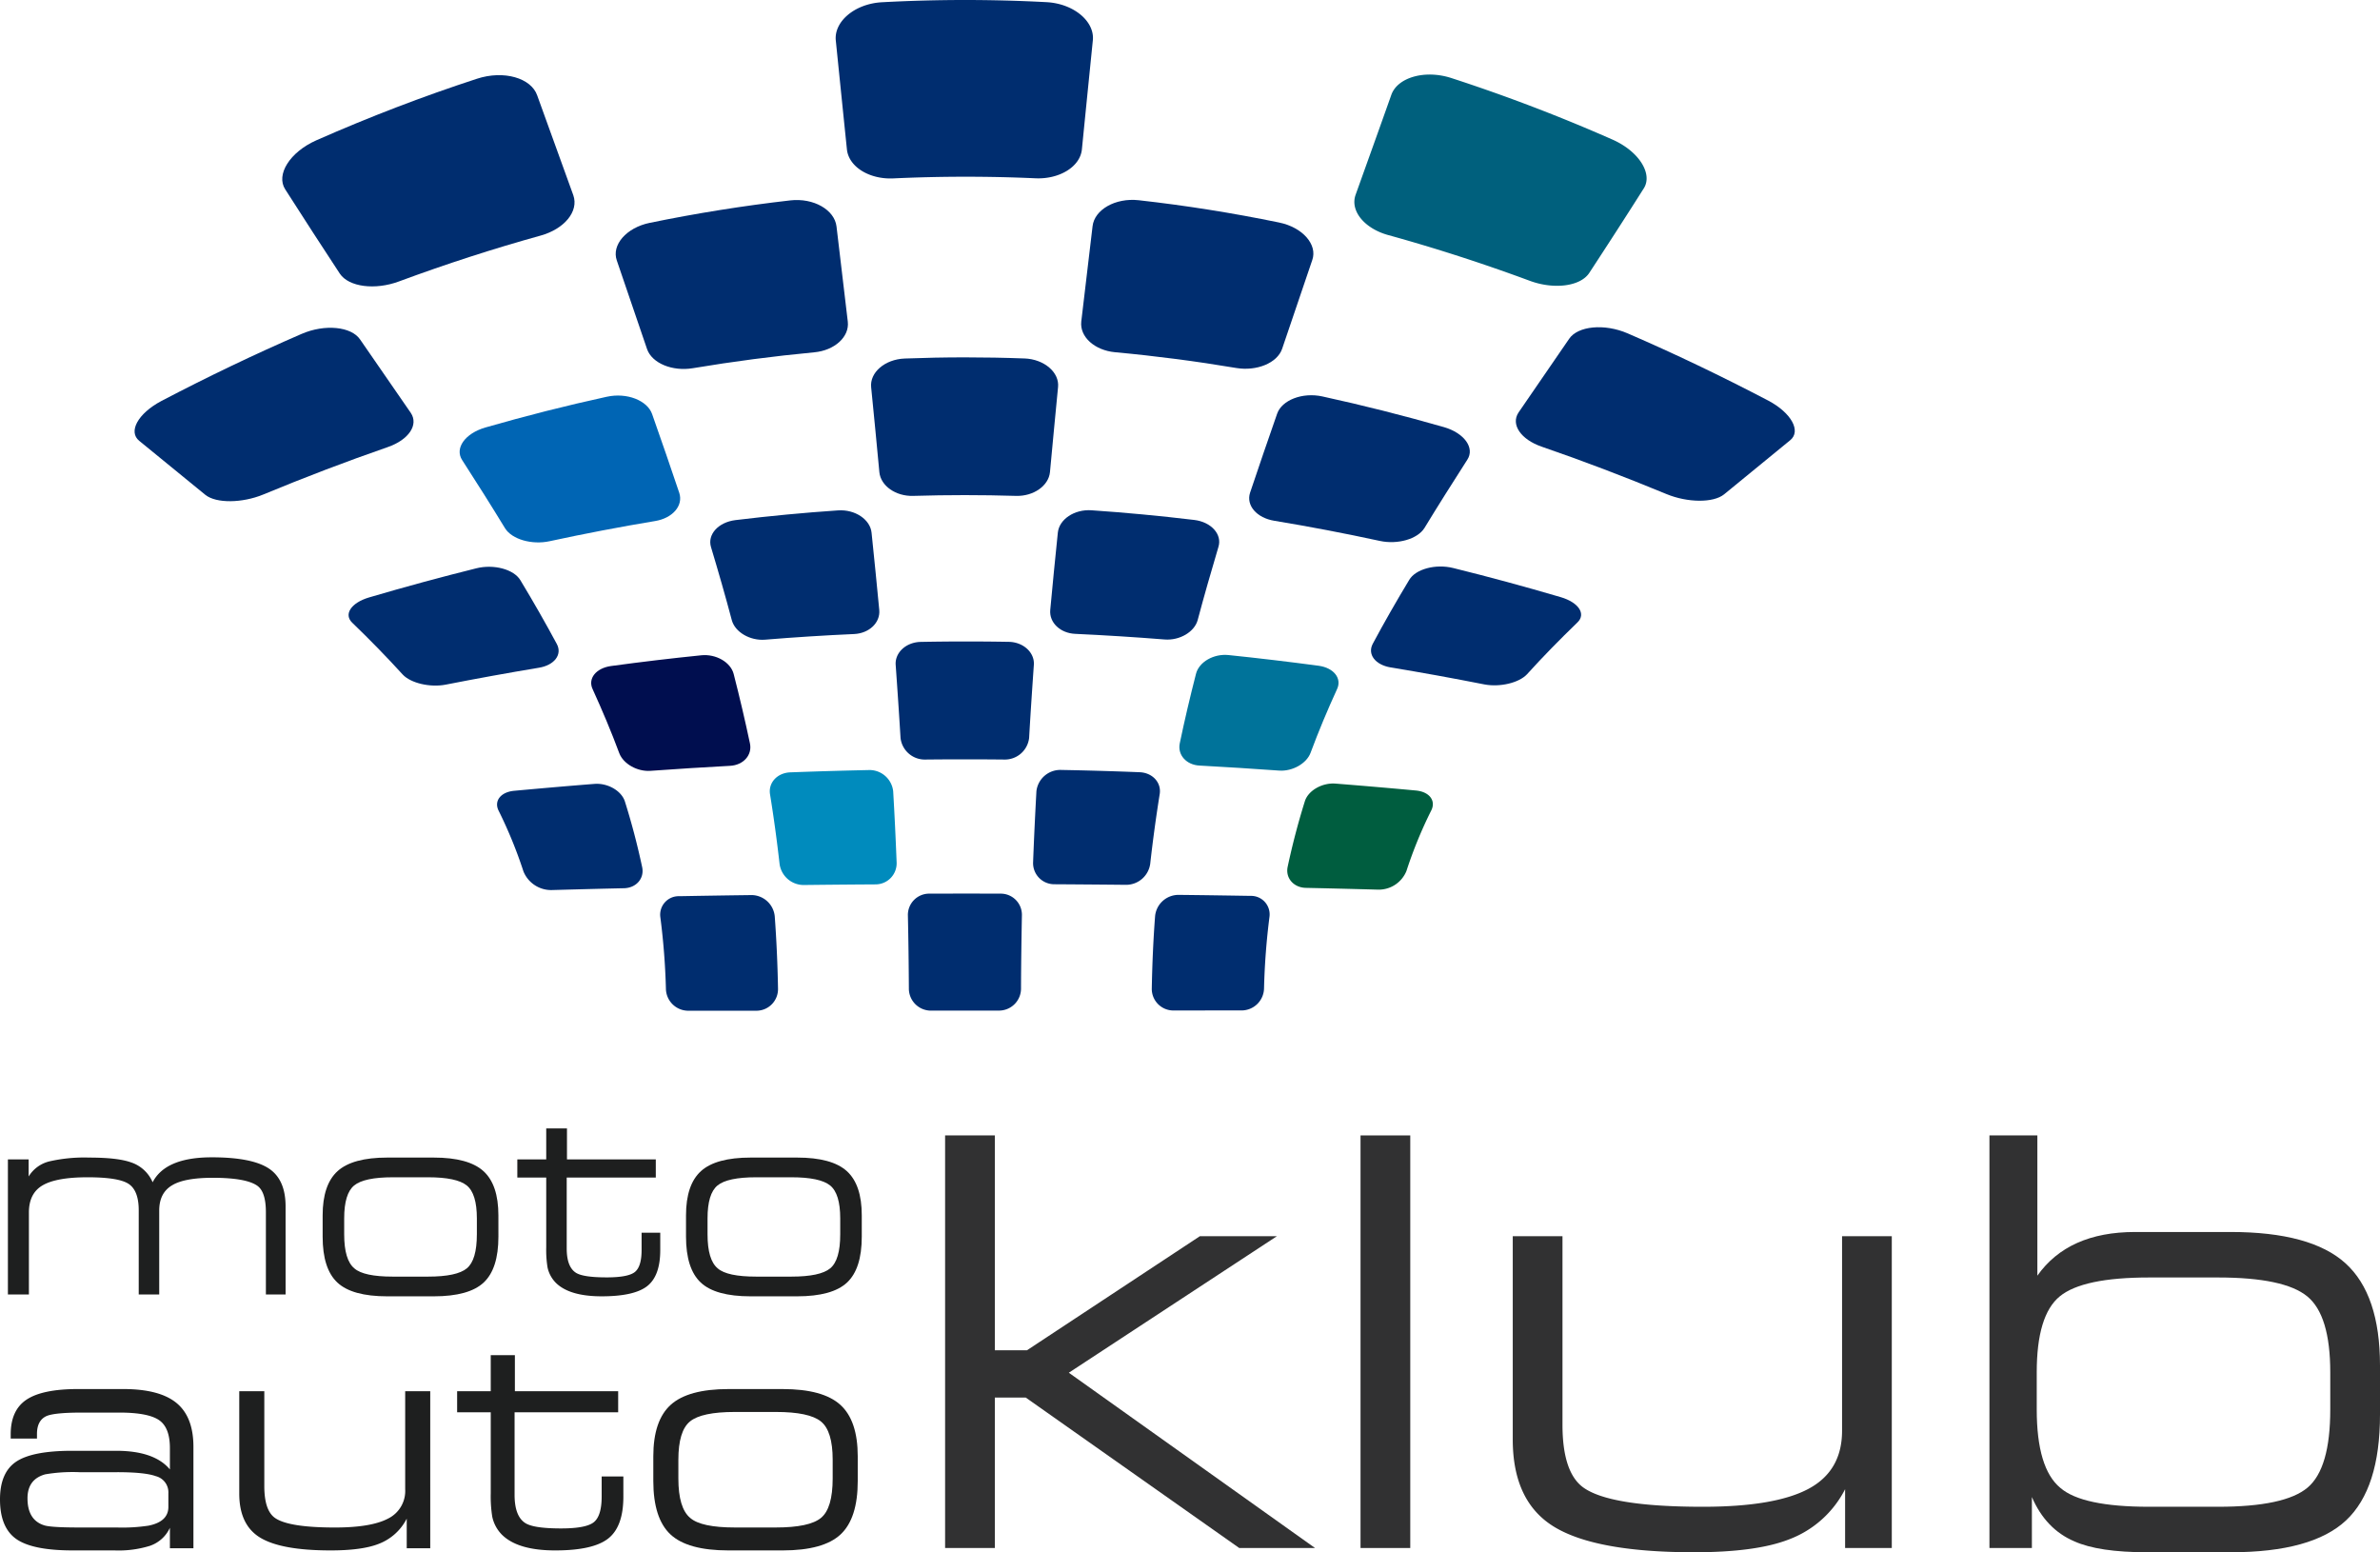 <svg id="Warstwa_1" data-name="Warstwa 1" xmlns="http://www.w3.org/2000/svg" viewBox="0 0 572.282 373.191">
  <defs>
    <style>
      .cls-1 {
        fill: #002d6f;
      }

      .cls-2 {
        fill: #000e4f;
      }

      .cls-3 {
        fill: #0065b4;
      }

      .cls-4 {
        fill: #008bbd;
      }

      .cls-5 {
        fill: #005d3f;
      }

      .cls-6 {
        fill: #00739a;
      }

      .cls-7 {
        fill: #00607d;
      }

      .cls-8 {
        fill: #1e1f1f;
      }

      .cls-9 {
        fill: #313132;
      }
    </style>
  </defs>
  <title>257a8dd3-55a3-4583-95b4-efc84283e644</title>
  <g>
    <path class="cls-1" d="M114.656,18.942q-19.394,6.33-38.575,14.784c-6.438,2.854-9.774,8.3-7.5,11.795,4.479,7.016,8.852,13.751,13.127,20.261,2.17,3.241,8.525,4,14.2,1.889q17.052-6.313,34.1-11.037c5.649-1.571,9.219-5.785,7.849-9.692-2.8-7.686-5.669-15.67-8.676-23.985-1.432-4.188-8.019-6.155-14.527-4.015"/>
    <path class="cls-1" d="M180.614,215.192q-8.642.108-17.279.268a4.448,4.448,0,0,0-4.542,5.126,168.428,168.428,0,0,1,1.33,17.054,5.379,5.379,0,0,0,5.179,5.354h16.744a5.2,5.2,0,0,0,5.029-5.4q-.158-8.775-.786-17.313a5.658,5.658,0,0,0-5.675-5.093"/>
    <path class="cls-2" d="M168.549,157.551q-10.742,1.088-21.617,2.571c-3.652.51-5.632,3.04-4.428,5.571,2.332,5.124,4.491,10.229,6.4,15.375.97,2.57,4.314,4.477,7.511,4.255,6.415-.457,12.788-.864,19.156-1.206,3.161-.173,5.333-2.564,4.766-5.346q-1.76-8.319-3.92-16.726c-.717-2.824-4.258-4.89-7.866-4.494"/>
    <path class="cls-3" d="M145.883,95.39q-14.541,3.176-29.16,7.383c-4.949,1.436-7.421,5.023-5.607,7.815,3.614,5.6,7.056,11.05,10.327,16.421,1.67,2.678,6.476,4.03,10.716,3.106q12.78-2.759,25.379-4.852c4.177-.684,6.8-3.676,5.8-6.755q-3.1-9.227-6.531-18.949c-1.13-3.266-6.048-5.249-10.921-4.169"/>
    <path class="cls-1" d="M72.477,80.295q-16.86,7.31-33.7,16.126c-5.635,3-8.013,7.387-5.282,9.575,5.406,4.433,10.716,8.729,15.889,12.98,2.609,2.088,8.846,1.988,13.861-.063q15.1-6.264,30.009-11.432c4.992-1.727,7.465-5.32,5.523-8.218Q92.894,90.7,86.576,81.6c-2.092-3.074-8.437-3.77-14.1-1.305"/>
    <path class="cls-1" d="M114.52,136.633q-12.77,3.173-25.8,7.007c-4.355,1.3-6.147,4.1-3.98,6.116q6.4,6.162,12.1,12.424c1.929,2.05,6.526,3.143,10.292,2.426q11.331-2.222,22.457-4.072c3.7-.6,5.655-3.155,4.314-5.683-2.731-5.08-5.649-10.186-8.775-15.361-1.545-2.587-6.338-3.926-10.615-2.857"/>
    <path class="cls-1" d="M142.9,188.466c-6.413.5-12.83,1.067-19.31,1.658-3.243.324-4.867,2.477-3.68,4.807a108.582,108.582,0,0,1,5.956,14.57,7.186,7.186,0,0,0,6.724,4.485c5.835-.16,11.66-.318,17.482-.441,2.927-.088,4.9-2.361,4.344-5.048-1.145-5.358-2.514-10.6-4.148-15.78-.8-2.593-4.152-4.523-7.368-4.251"/>
    <path class="cls-1" d="M240.614,214.846q-8.591-.025-17.216,0a5.117,5.117,0,0,0-5.09,5.268c.126,5.761.2,11.564.234,17.462a5.31,5.31,0,0,0,5.1,5.394c5.6,0,11.168-.01,16.756-.01a5.3,5.3,0,0,0,5.111-5.4c.017-5.9.108-11.712.213-17.468a5.087,5.087,0,0,0-5.1-5.245"/>
    <path class="cls-1" d="M242.554,154.309q-10.581-.183-21.144.015c-3.564.069-6.261,2.6-6.038,5.556.424,5.936.816,11.771,1.168,17.545a5.856,5.856,0,0,0,6.029,5.181q9.423-.095,18.853,0a5.871,5.871,0,0,0,6.037-5.21c.325-5.77.723-11.588,1.132-17.524.23-2.948-2.477-5.5-6.037-5.563"/>
    <path class="cls-1" d="M246.323,86.181q-14.37-.534-28.757.013c-4.84.187-8.448,3.38-8.093,6.9.708,7.015,1.353,13.818,1.975,20.427.334,3.319,3.98,5.82,8.115,5.7q12.4-.371,24.807,0c4.125.1,7.765-2.4,8.1-5.7.605-6.621,1.274-13.424,1.944-20.446.367-3.516-3.281-6.721-8.095-6.9"/>
    <path class="cls-1" d="M251.6.517a370.353,370.353,0,0,0-39.51.021c-6.621.359-11.608,4.7-11.115,9.232q1.38,13.6,2.674,26.18c.475,4.228,5.474,7.21,11.162,6.94q17.08-.791,34.174-.025c5.694.259,10.725-2.727,11.16-6.942.833-8.4,1.712-17.106,2.629-26.195.49-4.542-4.54-8.865-11.174-9.211"/>
    <path class="cls-1" d="M307.58,53.5q-16.878-3.472-33.757-5.36c-5.668-.633-10.679,2.3-11.113,6.265-.945,7.922-1.843,15.539-2.714,22.907-.4,3.711,3.25,6.912,8.11,7.368q14.595,1.344,29.215,3.8c4.85.784,9.787-1.179,10.972-4.62,2.319-6.879,4.744-13.975,7.248-21.345,1.3-3.663-2.267-7.851-7.961-9.013"/>
    <path class="cls-4" d="M208.76,185.138c-6.219.131-12.48.316-18.732.548-3.161.125-5.337,2.531-4.865,5.308.9,5.544,1.653,11.1,2.29,16.716a5.856,5.856,0,0,0,5.772,5.061q8.661-.1,17.3-.15a5.068,5.068,0,0,0,5.074-5.265c-.224-5.713-.49-11.4-.829-17.113a5.727,5.727,0,0,0-6.008-5.105"/>
    <path class="cls-1" d="M201.5,122.707q-12.3.833-24.666,2.336c-4.167.528-6.767,3.488-5.875,6.472,1.8,5.979,3.482,11.837,5.015,17.613.795,2.859,4.365,4.934,7.954,4.666q10.787-.888,21.482-1.362c3.576-.175,6.288-2.725,6.014-5.774q-.861-9.066-1.85-18.567c-.307-3.182-3.947-5.666-8.074-5.384"/>
    <path class="cls-1" d="M189.99,48.183q-16.878,1.929-33.761,5.394c-5.664,1.166-9.2,5.352-7.921,9.026q3.777,11.032,7.282,21.332c1.2,3.429,6.126,5.4,10.989,4.59q14.629-2.445,29.2-3.821c4.855-.442,8.5-3.677,8.079-7.363-.856-7.36-1.776-14.975-2.716-22.9-.468-3.967-5.449-6.91-11.147-6.261"/>
    <path class="cls-1" d="M375.274,143.562q-13.026-3.831-25.8-6.989c-4.272-1.077-9.107.247-10.626,2.852-3.118,5.172-6.041,10.269-8.759,15.351-1.35,2.543.613,5.084,4.323,5.69q11.152,1.835,22.485,4.076c3.762.723,8.355-.369,10.283-2.44,3.785-4.192,7.829-8.308,12.089-12.427,2.161-2.024.384-4.82-3.994-6.113"/>
    <path class="cls-1" d="M425.116,96.276q-16.844-8.818-33.706-16.113c-5.658-2.455-12.033-1.778-14.108,1.3-4.188,6.09-8.251,11.974-12.163,17.707-1.93,2.887.569,6.489,5.535,8.208,9.964,3.426,19.956,7.235,30.052,11.412,5.021,2.071,11.248,2.16,13.84.059q7.756-6.354,15.873-12.994c2.718-2.174.345-6.594-5.323-9.582"/>
    <path class="cls-5" d="M340.465,190.051q-9.717-.9-19.331-1.66c-3.218-.248-6.575,1.66-7.381,4.258-1.623,5.175-2.99,10.417-4.133,15.763-.561,2.686,1.441,4.972,4.353,5.044q8.727.189,17.488.432a7.2,7.2,0,0,0,6.724-4.483,104.816,104.816,0,0,1,5.966-14.552c1.177-2.345-.424-4.5-3.686-4.8"/>
    <path class="cls-1" d="M274.01,185.654q-9.426-.373-18.774-.544a5.778,5.778,0,0,0-6.025,5.112c-.31,5.725-.586,11.412-.8,17.133a5.084,5.084,0,0,0,5.065,5.234q8.667.051,17.313.139a5.86,5.86,0,0,0,5.788-5.067q.943-8.4,2.273-16.706c.469-2.783-1.7-5.183-4.837-5.3"/>
    <path class="cls-1" d="M287.114,125c-8.266-.989-16.467-1.763-24.653-2.32-4.144-.282-7.784,2.195-8.1,5.378-.649,6.341-1.267,12.528-1.824,18.6-.27,3.034,2.429,5.586,6.018,5.733q10.715.494,21.489,1.352c3.593.285,7.165-1.8,7.945-4.673,1.533-5.765,3.218-11.617,4.994-17.6.919-2.98-1.708-5.985-5.873-6.472"/>
    <path class="cls-1" d="M300.72,215.384c-5.786-.095-11.541-.181-17.3-.24a5.658,5.658,0,0,0-5.671,5.092c-.434,5.69-.683,11.438-.795,17.324A5.194,5.194,0,0,0,282,242.937c5.59,0,11.18-.015,16.76-.015a5.415,5.415,0,0,0,5.183-5.362,168.688,168.688,0,0,1,1.3-17.069,4.457,4.457,0,0,0-4.527-5.107"/>
    <path class="cls-6" d="M317.077,160.059q-10.907-1.458-21.659-2.571c-3.6-.379-7.128,1.683-7.836,4.511-1.442,5.613-2.748,11.172-3.906,16.725-.573,2.775,1.609,5.187,4.764,5.33,6.362.346,12.735.751,19.162,1.209,3.187.215,6.569-1.708,7.526-4.266,1.911-5.146,4.041-10.238,6.386-15.352,1.176-2.551-.785-5.082-4.437-5.586"/>
    <path class="cls-1" d="M347.2,102.687q-14.658-4.2-29.193-7.368c-4.872-1.078-9.8.9-10.917,4.15-2.274,6.527-4.45,12.84-6.506,18.991-1,3.081,1.632,6.063,5.827,6.742q12.613,2.082,25.408,4.85c4.238.911,9.038-.44,10.7-3.116,3.261-5.361,6.721-10.825,10.308-16.423,1.828-2.788-.683-6.39-5.622-7.826"/>
    <path class="cls-7" d="M387.689,33.541a409.878,409.878,0,0,0-38.615-14.749c-6.489-2.136-13.081-.147-14.534,4.041-2.952,8.327-5.824,16.311-8.583,24.012-1.37,3.9,2.2,8.119,7.86,9.673q17.078,4.719,34.126,11.027c5.683,2.077,12.041,1.343,14.2-1.921,4.26-6.508,8.631-13.252,13.085-20.293,2.269-3.473-1.078-8.952-7.537-11.79"/>
    <path class="cls-8" d="M68.673,311.216H63.935V291.442q0-4.927-2.086-6.381-2.717-1.895-10.677-1.9-6.759,0-9.729,1.772-3.161,1.832-3.157,6.126v20.153H33.358V291q0-4.738-2.4-6.352t-9.918-1.609q-7.455,0-10.771,1.925t-3.317,6.54v19.71H1.9V278.743H6.887v4.108A8.065,8.065,0,0,1,12,279.186a37.749,37.749,0,0,1,9.479-.883q6.76,0,9.981,1.136a8.6,8.6,0,0,1,5.244,4.8q3.095-6,14.216-6,9.6,0,13.677,2.655t4.074,9.161Z"/>
    <path class="cls-8" d="M119.846,297.317q0,7.708-3.538,11.023T104.3,311.659H93.122q-8.468,0-12.005-3.319t-3.536-11.023V292.2q0-7.393,3.6-10.646t11.94-3.253H104.3q8.34,0,11.941,3.253t3.6,10.646Zm-5.181-.531v-3.865q0-5.953-2.433-7.917t-9.319-1.965H94.448q-6.885,0-9.286,1.965t-2.4,7.917v3.865q0,6.143,2.463,8.171,2.274,1.965,9.223,1.964h8.465q6.953,0,9.35-1.995t2.4-8.14"/>
    <path class="cls-8" d="M158.761,300.538q0,6.194-3.127,8.656t-10.962,2.463q-7.709,0-10.992-3.222a7.509,7.509,0,0,1-2.023-3.724,26.551,26.551,0,0,1-.314-4.867V283.1h-6.95v-4.359h6.95v-7.456h4.989v7.456h21.356V283.1H136.269v17.058q0,4.485,2.275,5.874,1.769,1.072,7.328,1.074,5.242,0,6.824-1.327t1.58-5.244v-4.169h4.485Z"/>
    <path class="cls-8" d="M207.217,297.317q0,7.708-3.538,11.023t-12,3.319H180.493q-8.468,0-12-3.319t-3.538-11.023V292.2q0-7.393,3.6-10.646t11.94-3.253h11.183q8.337,0,11.939,3.253t3.6,10.646Zm-5.181-.531v-3.865q0-5.953-2.431-7.917t-9.319-1.965h-8.467q-6.885,0-9.286,1.965t-2.4,7.917v3.865q0,6.143,2.465,8.171,2.271,1.965,9.221,1.964h8.467q6.949,0,9.35-1.995t2.4-8.14"/>
    <path class="cls-8" d="M46.511,372.234H40.853V367.31A8.22,8.22,0,0,1,36,371.66a25.44,25.44,0,0,1-8.45,1.088H17.488q-9.7,0-13.593-2.756T0,360.48q0-6.467,3.895-9.074t13.445-2.611H27.922q9.183,0,12.931,4.483v-5.145q0-4.995-2.682-6.761t-9.515-1.763H19.692q-6.466,0-8.45.81-2.351,1.028-2.351,4.336v1.1H2.573v-1.027q0-5.805,3.821-8.338t12.342-2.539H29.611q8.743,0,12.821,3.344t4.079,10.544Zm-6.025-9.945v-3.326a4,4,0,0,0-3.007-4.063q-2.639-.964-9.384-.962H19.076a39.015,39.015,0,0,0-8.21.519q-4.254,1.18-4.253,5.763,0,5.241,4.032,6.5,1.614.514,8.431.516h9.019a42.062,42.062,0,0,0,7.625-.443q4.767-.961,4.766-4.506"/>
    <path class="cls-8" d="M103.454,372.233H97.8v-7.125a12.6,12.6,0,0,1-6.832,6.1Q87,372.747,79.5,372.748q-11.831,0-16.9-3.05t-5.069-10.615V334.467h6.024V357.3q0,5.74,2.493,7.583,3.226,2.359,14.517,2.357,8.724,0,12.793-2.17a7.388,7.388,0,0,0,4.07-7.032V334.467h6.025Z"/>
    <path class="cls-8" d="M149.891,359.816q0,7.2-3.638,10.067t-12.747,2.866q-8.964,0-12.785-3.749a8.74,8.74,0,0,1-2.352-4.332,30.952,30.952,0,0,1-.367-5.66v-19.47H109.92v-5.071H118V325.8h5.806v8.669h24.835v5.071H123.734v19.839q0,5.214,2.644,6.833,2.056,1.25,8.526,1.248,6.1,0,7.933-1.541t1.837-6.1v-4.848h5.217Z"/>
    <path class="cls-8" d="M206.247,356.07q0,8.964-4.114,12.821t-13.96,3.857H175.168q-9.85,0-13.96-3.857t-4.116-12.821v-5.953q0-8.6,4.188-12.379t13.888-3.785h13.005q9.7,0,13.886,3.785t4.188,12.379Zm-6.025-.618v-4.5q0-6.924-2.828-9.209t-10.839-2.284h-9.846q-8.009,0-10.8,2.284t-2.792,9.209v4.5q0,7.143,2.866,9.5,2.647,2.284,10.727,2.282h9.846q8.085,0,10.875-2.32t2.792-9.466"/>
    <polygon class="cls-9" points="316.21 372.168 297.982 372.168 246.653 336.005 239.213 336.005 239.213 372.168 227.254 372.168 227.254 272.977 239.213 272.977 239.213 324.628 246.944 324.628 288.503 297.212 307.024 297.212 257.005 330.027 316.21 372.168"/>
    <rect class="cls-9" x="327.148" y="272.977" width="11.957" height="99.191"/>
    <path class="cls-9" d="M454.891,372.168H443.664V358.025a25.006,25.006,0,0,1-13.563,12.1q-7.873,3.061-22.748,3.064-23.479,0-33.541-6.052t-10.063-21.073V297.212h11.958v45.313q0,11.4,4.948,15.05,6.4,4.681,28.811,4.678,17.319,0,25.39-4.309t8.078-13.959V297.212h11.957Z"/>
    <path class="cls-9" d="M572.282,340.087q0,17.793-8.165,25.444t-27.709,7.659H516.286q-11.668,0-17.5-2.623-6.859-2.919-10.208-10.647v12.248H478.371V272.976h11.522v33.717q7.43-10.5,23.474-10.5h23.041q19.25,0,27.561,7.512t8.313,24.569Zm-11.959-1.225v-8.924q0-13.741-5.54-18.273t-21.435-4.535H516.722q-15.894,0-21.439,4.535t-5.54,18.273v8.924q0,14.177,5.689,18.859,5.252,4.531,21.29,4.531h16.626q16.036,0,21.509-4.6t5.466-18.789"/>
  </g>
</svg>
